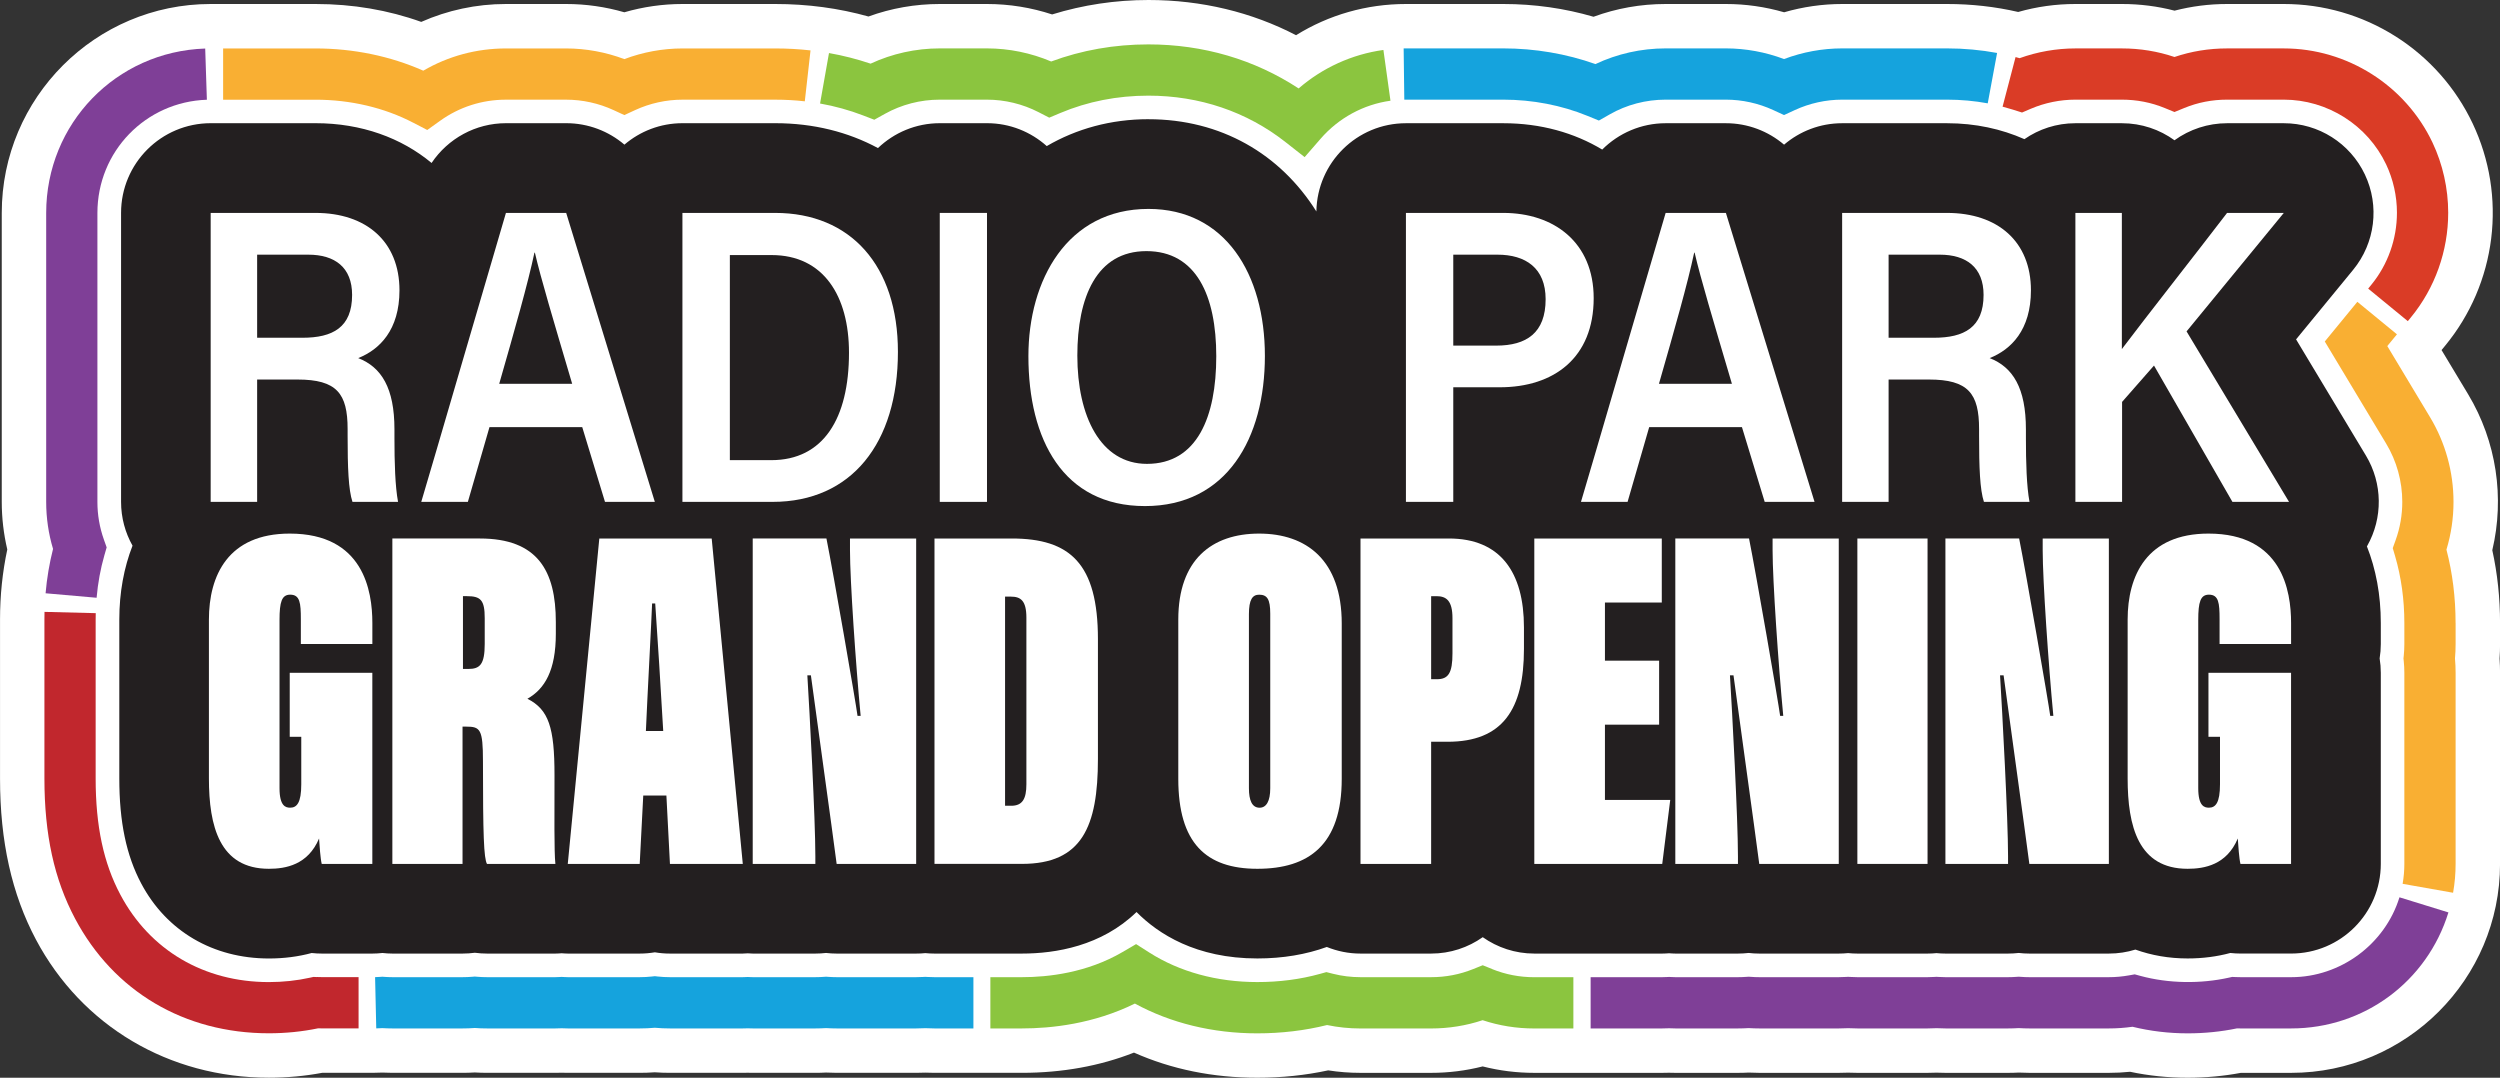 <?xml version="1.0" encoding="UTF-8"?>
<svg id="Layer_2" data-name="Layer 2" xmlns="http://www.w3.org/2000/svg" width="881.34" height="379.93" viewBox="0 0 881.34 379.93">
  <rect x="0" y="0" width="881.34" height="379.93" fill="#333333" stroke="none"/>
  <defs>
    <style>
      .cls-1 {
        fill: #7f3f97;
      }

      .cls-1, .cls-2, .cls-3, .cls-4, .cls-5, .cls-6, .cls-7, .cls-8, .cls-9 {
        stroke-width: 0px;
      }

      .cls-2 {
        fill: none;
      }

      .cls-3 {
        fill: #8bc53f;
      }

      .cls-4 {
        fill: #15a3dd;
      }

      .cls-5 {
        fill: #c1272d;
      }

      .cls-6 {
        fill: #fff;
      }

      .cls-7 {
        fill: #231f20;
      }

      .cls-8 {
        fill: #da3c26;
      }

      .cls-9 {
        fill: #f9af33;
      }
    </style>
  </defs>
  <g id="Layer_1-2" data-name="Layer 1">
    <g>
      <g>
        <path class="cls-7" d="M771.21,358.92c-6.59,0-13.03-.81-19.21-2.42-2.82.46-5.67.7-8.55.7h-28.03c-1.24,0-2.5-.04-3.75-.13-1.26.09-2.52.13-3.76.13h-22.08c-1.04,0-2.09-.03-3.15-.1-1.06.06-2.11.1-3.15.1h-24.74c-1.09,0-2.18-.03-3.28-.1-1.1.07-2.19.1-3.28.1h-28.03c-1.24,0-2.5-.04-3.75-.13-1.26.09-2.51.13-3.76.13h-22.08c-.83,0-1.58-.03-2.23-.07-.74.04-1.54.07-2.38.07h-45.1c-6.27,0-12.41-1.1-18.19-3.24-5.78,2.14-11.91,3.24-18.19,3.24h-24.9c-4.02,0-7.98-.45-11.86-1.36-7.72,2.05-15.94,3.08-24.51,3.08-18.46,0-32.57-4.96-43.02-11.22-11.48,6.25-25.01,9.5-39.96,9.5h-30.85c-1.07,0-2.15-.03-3.22-.1-1.08.07-2.15.1-3.22.1h-28.03c-1.24,0-2.5-.04-3.75-.13-1.26.09-2.52.13-3.76.13h-22.08c-.67,0-1.27-.02-1.78-.05-.49.03-1.09.05-1.74.05h-25.68c-1.78,0-3.56-.09-5.32-.27-1.77.18-3.55.27-5.32.27h-25.37c-.81,0-1.54-.03-2.17-.07-.64.04-1.37.07-2.19.07h-24.12c-1.43,0-2.86-.06-4.3-.18-1.44.12-2.88.18-4.31.18h-24.74c-1.16,0-2.33-.04-3.52-.12-1.19.08-2.36.12-3.52.12h-17.85c-.6,0-1.2-.01-1.81-.03-5.4,1.17-11.05,1.75-16.83,1.75-27.31,0-51.08-14.03-63.57-37.54-6.96-13.1-10.21-28.02-10.21-46.96v-55.98c0-8.75,1.09-17.15,3.26-25.08-1.74-5.29-2.64-10.84-2.64-16.42v-101.87c0-29.02,23.61-52.63,52.63-52.63h36.97c13.84,0,26.83,2.92,38.36,8.56,8.43-5.51,18.38-8.56,28.76-8.56h21.24c7.09,0,14.06,1.44,20.5,4.17,6.44-2.73,13.4-4.17,20.49-4.17h32.71c12,0,23.37,1.95,33.97,5.81,7.36-3.8,15.57-5.81,24.04-5.81h16.65c7.85,0,15.53,1.76,22.51,5.08,10.78-4.27,22.46-6.49,34.41-6.49,19.96,0,38.38,6,53.51,17.02,9.56-9.63,22.78-15.62,37.27-15.62h34.33c11.47,0,22.59,2.05,32.79,6,7.45-3.92,15.78-6,24.43-6h21.24c7.09,0,14.05,1.44,20.5,4.17,6.44-2.73,13.4-4.17,20.49-4.17h36.97c8.94,0,17.58,1.25,25.8,3.72,6.15-2.45,12.72-3.72,19.45-3.72h16.39c6.42,0,12.68,1.14,18.55,3.36,5.88-2.21,12.13-3.36,18.54-3.36h20c20.25,0,38.92,11.83,47.58,30.13,8.66,18.31,5.95,40.25-6.9,55.9l-10.73,13.07,17,28.29c8,13.31,9.62,29.38,4.8,43.82,2.29,8.22,3.44,16.93,3.44,26v7.41c0,1.69-.08,3.39-.24,5.08.16,1.69.24,3.39.24,5.08v67.35c0,29.02-23.61,52.63-52.63,52.63h-17.85c-.6,0-1.2-.01-1.81-.03-5.4,1.17-11.05,1.75-16.83,1.75Z"/>
        <path class="cls-6" d="M404.87,42.03c25.53,0,46.46,12.23,59.2,32.52.27-17.23,14.3-31.11,31.59-31.11h34.33c13.18,0,25.02,3.38,34.85,9.29,5.79-5.8,13.77-9.29,22.37-9.29h21.24c7.71,0,14.91,2.8,20.5,7.56,5.52-4.71,12.66-7.56,20.48-7.56h36.97c10,0,19.18,2.03,27.28,5.62,5.1-3.54,11.29-5.62,17.97-5.62h16.39c6.93,0,13.34,2.23,18.55,6.01,5.33-3.86,11.81-6.01,18.55-6.01h20c12.23,0,23.36,7.05,28.58,18.1,5.23,11.05,3.61,24.13-4.14,33.57l-20.13,24.53,24.64,40.99c5.87,9.77,6.03,21.94.42,31.85-.03.05-.06.09-.09.13,3.16,8,4.9,17.06,4.9,27.01v7.41c0,1.73-.14,3.43-.41,5.08.27,1.66.41,3.35.41,5.08v67.35c0,17.46-14.16,31.62-31.62,31.62h-17.85c-1.21,0-2.4-.07-3.58-.2-4.69,1.27-9.73,1.93-15.05,1.93-6.56,0-12.74-1.09-18.41-3.13-2.95.91-6.09,1.41-9.35,1.41h-28.03c-1.27,0-2.52-.08-3.75-.22-1.23.14-2.49.22-3.76.22h-22.08c-1.06,0-2.11-.06-3.15-.16-1.04.1-2.08.16-3.15.16h-24.74c-1.11,0-2.2-.06-3.28-.17-1.08.11-2.17.17-3.28.17h-28.03c-1.27,0-2.52-.08-3.75-.22-1.23.14-2.49.22-3.76.22h-22.08c-.75,0-1.48-.06-2.21-.11-.8.06-1.59.11-2.4.11h-45.1c-6.78,0-13.04-2.15-18.19-5.78-5.15,3.63-11.41,5.78-18.19,5.78h-24.9c-4.21,0-8.21-.84-11.88-2.33-7.27,2.63-15.46,4.05-24.49,4.05-21.61,0-34.97-8.67-42.59-16.37-12.34,11.99-28.54,14.65-40.39,14.65h-30.85c-1.09,0-2.16-.06-3.22-.16-1.06.11-2.14.16-3.22.16h-28.03c-1.27,0-2.52-.08-3.75-.22-1.23.14-2.49.22-3.76.22h-22.08c-.61,0-1.2-.06-1.79-.09-.57.03-1.15.09-1.72.09h-25.68c-1.81,0-3.59-.15-5.32-.45-1.73.29-3.51.45-5.32.45h-25.36c-.73,0-1.45-.06-2.17-.11-.73.05-1.46.11-2.2.11h-24.12c-1.45,0-2.88-.1-4.29-.29-1.41.19-2.85.29-4.32.29h-24.74c-1.19,0-2.36-.08-3.52-.21-1.16.13-2.33.21-3.52.21h-17.85c-1.21,0-2.4-.07-3.58-.2-4.69,1.27-9.73,1.93-15.05,1.93-19.69,0-36.1-9.62-45.01-26.39-5.29-9.95-7.75-21.74-7.75-37.1v-55.98c0-9.58,1.64-18.33,4.66-26.06-2.57-4.57-4.04-9.83-4.04-15.45v-101.87c0-17.46,14.16-31.62,31.62-31.62h36.97c16.16,0,30.27,5.19,40.88,14.02,5.76-8.59,15.51-14.02,26.24-14.02h21.24c7.71,0,14.91,2.8,20.5,7.56,5.52-4.71,12.66-7.56,20.48-7.56h32.71c13.47,0,25.7,3.11,36.19,8.77,5.68-5.42,13.35-8.77,21.81-8.77h16.65c8.09,0,15.45,3.07,21.05,8.07,10.45-6.1,22.59-9.48,35.87-9.48M404.87,0c-11.64,0-23.09,1.73-33.96,5.09-7.35-2.42-15.09-3.68-22.96-3.68h-16.65c-8.68,0-17.17,1.51-25.13,4.41-10.46-2.93-21.45-4.41-32.87-4.41h-32.71c-6.98,0-13.87,1-20.49,2.92-6.62-1.92-13.52-2.92-20.5-2.92h-21.24c-10.45,0-20.6,2.21-29.86,6.31-11.61-4.17-24.14-6.31-37.26-6.31h-36.97C33.66,1.41.62,34.45.62,75.06v101.87c0,5.66.66,11.3,1.95,16.78-1.7,7.95-2.56,16.22-2.56,24.72v55.98c0,22.2,4.14,40.78,12.66,56.82,16.2,30.49,46.9,48.7,82.13,48.7,6.39,0,12.68-.58,18.76-1.72h17.72c1.17,0,2.34-.03,3.52-.09,1.18.06,2.35.09,3.52.09h24.74c1.43,0,2.87-.04,4.31-.13,1.44.08,2.87.13,4.3.13h24.12c.8,0,1.53-.02,2.19-.04.66.03,1.39.04,2.17.04h25.36c1.77,0,3.55-.06,5.32-.19,1.77.13,3.55.19,5.32.19h25.68c.63,0,1.21-.01,1.74-.03.54.02,1.13.03,1.77.03h22.08c1.25,0,2.5-.03,3.76-.1,1.26.06,2.51.1,3.76.1h28.03c1.07,0,2.15-.02,3.22-.07,1.08.05,2.15.07,3.22.07h30.85c14.25,0,27.53-2.42,39.51-7.13,13.23,5.88,27.85,8.86,43.47,8.86,8.62,0,16.99-.87,25-2.6,3.75.59,7.54.88,11.37.88h24.9c6.19,0,12.29-.77,18.19-2.27,5.89,1.5,11.99,2.27,18.19,2.27h45.1c.83,0,1.62-.02,2.36-.04.68.03,1.44.04,2.26.04h22.08c1.25,0,2.5-.03,3.76-.1,1.26.06,2.51.1,3.76.1h28.03c1.09,0,2.18-.02,3.28-.07,1.1.05,2.19.07,3.28.07h24.74c1.04,0,2.09-.02,3.15-.07,1.06.05,2.11.07,3.15.07h22.08c1.25,0,2.5-.03,3.76-.1,1.26.06,2.51.1,3.76.1h28.03c2.5,0,4.99-.13,7.47-.38,6.59,1.4,13.38,2.1,20.29,2.1,6.39,0,12.68-.58,18.76-1.72h17.72c40.61,0,73.65-33.04,73.65-73.65v-67.35c0-1.69-.06-3.39-.17-5.08.12-1.69.17-3.39.17-5.08v-7.41c0-8.84-.91-17.43-2.73-25.68,4.38-18.49,1.52-38.28-8.52-54.98l-9.37-15.58,1.33-1.62c8.86-10.79,14.45-23.83,16.17-37.71,1.71-13.87-.54-27.87-6.51-40.5-5.98-12.64-15.37-23.26-27.18-30.74-11.81-7.48-25.43-11.43-39.4-11.43h-20c-6.33,0-12.54.8-18.54,2.35-6-1.56-12.22-2.35-18.55-2.35h-16.39c-6.89,0-13.67.95-20.18,2.81-8.1-1.87-16.48-2.81-25.06-2.81h-36.97c-6.98,0-13.87,1-20.49,2.92-6.62-1.92-13.52-2.92-20.5-2.92h-21.24c-8.82,0-17.4,1.54-25.45,4.5-10.14-2.97-20.85-4.5-31.78-4.5h-34.33c-13.9,0-27.22,3.83-38.76,11-15.6-8.1-33.26-12.41-52.03-12.41h0Z"/>
      </g>
      <g>
        <path class="cls-8" d="M709.64,23.64l-3.66,13.96c1.23.32,2.46.68,3.67,1.06l3.19,1.01,3.08-1.32c4.93-2.11,10.36-3.22,15.71-3.22h16.39c5.27,0,10.36.99,15.12,2.95l3.44,1.41,3.44-1.41c4.76-1.96,9.84-2.95,15.1-2.95h20c15.36,0,29.53,8.97,36.09,22.85,2.48,5.25,3.8,11.14,3.8,17.01,0,9.28-3.21,18.3-9.03,25.4l-1.11,1.36,13.97,11.46,1.11-1.35c8.47-10.32,13.13-23.41,13.13-36.86,0-8.52-1.91-17.08-5.53-24.73-9.54-20.17-30.12-33.2-52.43-33.2h-20c-6.38,0-12.6,1.01-18.54,3.02-5.94-2.01-12.16-3.02-18.55-3.02h-16.39c-6.65,0-13.38,1.18-19.66,3.44-.47-.13-.94-.26-1.42-.39l-.27,1.02"/>
        <path class="cls-4" d="M326.8,344.41l-.59-.04-.59.04c-.88.06-1.76.08-2.63.08h-28.03c-1.01,0-2.03-.04-3.06-.12l-.69-.05-.69.05c-1.03.08-2.06.12-3.07.12h-22.08c-.43,0-.86-.01-1.29-.04l-.5-.03-.5.03c-.41.02-.82.04-1.23.04h-25.68c-1.44,0-2.91-.08-4.35-.24l-.97-.11-.97.11c-1.45.16-2.91.24-4.35.24h-25.36c-.54,0-1.09-.02-1.63-.06l-.55-.04-.55.04c-.55.03-1.09.06-1.64.06h-24.12c-1.16,0-2.34-.05-3.5-.15l-.79-.07-.8.07c-1.17.1-2.35.15-3.52.15h-24.74c-.93,0-1.87-.04-2.84-.11l-.69-.05-.69.05c-.64.05-1.26.08-1.88.1l.41,18.06c.71-.01,1.43-.05,2.16-.09,1.2.07,2.36.11,3.52.11h24.74c1.44,0,2.89-.05,4.32-.16,1.42.11,2.86.16,4.3.16h24.12c.73,0,1.46-.02,2.19-.06.72.04,1.45.06,2.18.06h25.36c1.76,0,3.55-.08,5.32-.24,1.77.16,3.56.24,5.32.24h25.68c.58,0,1.16-.01,1.74-.04.59.03,1.18.04,1.78.04h22.08c1.24,0,2.5-.04,3.76-.12,1.26.08,2.52.12,3.76.12h28.03c1.07,0,2.15-.03,3.22-.09,1.08.06,2.16.09,3.22.09h13.72v-18.07h-13.72c-.87,0-1.75-.03-2.63-.08Z"/>
        <path class="cls-5" d="M111.7,344.45l-1.2-.05-1.17.26c-4.64,1.03-9.53,1.56-14.54,1.56-22.87,0-41.95-11.22-52.35-30.8-5.95-11.19-8.72-24.22-8.72-41v-55.98c0-.76,0-1.52.03-2.28l-18.06-.45c-.02.91-.03,1.81-.03,2.72v55.98c0,19.85,3.44,35.57,10.83,49.48,13.64,25.66,38.53,40.38,68.3,40.38,5.92,0,11.73-.59,17.31-1.74.44,0,.88.01,1.32.01h12.99v-18.07h-12.99c-.57,0-1.15-.01-1.72-.04Z"/>
        <path class="cls-1" d="M34.06,210.71c.45-5.17,1.37-10.2,2.74-14.96l.8-2.78-.97-2.73c-1.52-4.27-2.29-8.75-2.29-13.3v-101.87c0-21.66,16.95-39.19,38.59-39.91l-.59-18.05c-31.44,1.04-56.06,26.49-56.06,57.96v101.87c0,5.64.81,11.2,2.42,16.57-1.28,5.04-2.17,10.29-2.63,15.64l18,1.58Z"/>
        <path class="cls-9" d="M145.69,43.26l4.93,2.57,4.52-3.24c6.79-4.87,14.81-7.45,23.22-7.45h21.24c5.72,0,11.5,1.27,16.71,3.68l3.79,1.75,3.79-1.75c5.21-2.41,10.98-3.68,16.7-3.68h32.71c3.52,0,7.02.19,10.42.58l2.02-17.95c-4.07-.46-8.25-.69-12.44-.69h-32.71c-6.95,0-13.96,1.29-20.49,3.76-6.53-2.46-13.54-3.76-20.5-3.76h-21.24c-10.36,0-20.33,2.7-29.14,7.84-11.6-5.14-24.62-7.84-37.98-7.84h-32.58v18.07h32.58c12.35,0,24.27,2.81,34.45,8.12Z"/>
        <path class="cls-3" d="M526.09,341.64l-3.38-1.36-3.38,1.36c-4.68,1.89-9.66,2.85-14.81,2.85h-24.9c-3.28,0-6.54-.4-9.7-1.2l-2.32-.59-2.31.64c-6.89,1.91-14.3,2.87-22.05,2.87-14.22,0-27.39-3.6-38.07-10.41l-4.66-2.97-4.77,2.79c-12.52,7.33-26.21,8.87-35.5,8.87h-11.1v18.07h11.1c10.38,0,25.29-1.6,39.85-8.77,12.63,6.88,27.43,10.5,43.13,10.5,8.54,0,16.81-.99,24.61-2.93,3.86.8,7.8,1.21,11.76,1.21h24.9c6.25,0,12.35-.98,18.19-2.92,5.84,1.94,11.94,2.92,18.19,2.92h13.8v-18.07h-13.8c-5.14,0-10.12-.96-14.81-2.85Z"/>
        <path class="cls-9" d="M865.68,219.64c0-8.96-1.08-17.65-3.22-25.87,1.65-5.45,2.49-11.1,2.49-16.83,0-10.54-2.86-20.88-8.28-29.88l-15.06-25.06,3.4-4.14-13.96-11.46-11.48,13.99,21.62,35.97c3.73,6.2,5.7,13.31,5.7,20.57,0,4.63-.79,9.19-2.36,13.53l-1,2.77.83,2.83c2.16,7.39,3.26,15.32,3.26,23.57v7.41c0,1.39-.07,2.79-.21,4.15l-.1.94.1.94c.14,1.36.21,2.76.21,4.15v67.35c0,2.35-.21,4.7-.61,7.01l17.79,3.15c.59-3.34.89-6.76.89-10.16v-67.35c0-1.7-.07-3.4-.22-5.08.15-1.68.22-3.38.22-5.08v-7.41Z"/>
        <path class="cls-3" d="M369.9,41.48l3.89-1.64c9.64-4.06,20.09-6.12,31.07-6.12,17.99,0,34.69,5.65,48.31,16.36l6.76,5.31,5.64-6.49c6.35-7.31,15.1-12.07,24.62-13.39l-2.49-17.9c-11.1,1.54-21.46,6.28-29.89,13.57-15.51-10.19-33.65-15.53-52.95-15.53-11.98,0-23.49,2.03-34.28,6.03-7.13-3.03-14.88-4.62-22.64-4.62h-16.65c-8.44,0-16.78,1.85-24.38,5.38-4.75-1.6-9.66-2.86-14.66-3.74l-3.15,17.79c5.23.93,10.33,2.34,15.17,4.2l3.95,1.52,3.7-2.06c5.88-3.28,12.57-5.02,19.36-5.02h16.65c6.31,0,12.6,1.53,18.2,4.41l3.75,1.93Z"/>
        <path class="cls-1" d="M807.69,344.49h-17.85c-.57,0-1.15-.01-1.72-.04l-1.2-.05-1.17.26c-9.94,2.21-21.22,2.09-31.21-.63l-1.97-.54-2.01.36c-2.34.42-4.73.64-7.11.64h-28.03c-1.01,0-2.03-.04-3.06-.12l-.69-.05-.69.05c-1.03.08-2.06.12-3.07.12h-22.08c-.86,0-1.71-.03-2.56-.09l-.59-.04-.59.04c-.85.06-1.7.09-2.56.09h-24.74c-.89,0-1.78-.03-2.67-.09l-.6-.04-.6.04c-.89.06-1.79.09-2.67.09h-28.03c-1.01,0-2.03-.04-3.06-.12l-.69-.05-.69.05c-1.03.08-2.06.12-3.07.12h-22.08c-.57,0-1.13-.02-1.69-.06l-.5-.03-.5.03c-.64.04-1.27.06-1.92.06h-25.27v18.07h25.27c.81,0,1.61-.02,2.41-.06.73.04,1.47.06,2.21.06h22.08c1.24,0,2.5-.04,3.76-.12,1.26.08,2.52.12,3.76.12h28.03c1.09,0,2.18-.03,3.28-.09,1.1.06,2.19.09,3.28.09h24.74c1.06,0,2.11-.03,3.15-.09,1.04.06,2.09.09,3.15.09h22.08c1.24,0,2.5-.04,3.76-.12,1.26.08,2.52.12,3.76.12h28.03c2.77,0,5.55-.2,8.29-.59,6.29,1.54,12.82,2.32,19.47,2.32,5.92,0,11.73-.59,17.31-1.74.44,0,.88.01,1.32.01h17.85c25.59,0,47.86-16.44,55.42-40.9l-17.26-5.33c-5.12,16.58-20.82,28.16-38.16,28.16Z"/>
        <path class="cls-4" d="M567.49,40.32c5.94-3.4,12.76-5.19,19.71-5.19h21.24c5.72,0,11.5,1.27,16.71,3.68l3.79,1.75,3.79-1.75c5.21-2.41,10.98-3.68,16.7-3.68h36.97c4.88,0,9.71.44,14.35,1.3l3.3-17.76c-5.73-1.06-11.67-1.61-17.65-1.61h-36.97c-6.95,0-13.96,1.29-20.49,3.76-6.53-2.46-13.54-3.76-20.5-3.76h-21.24c-8.6,0-17.07,1.9-24.75,5.53-10.2-3.63-21.34-5.53-32.47-5.53h-35.14s.23,18.07.23,18.07h34.91c10.27,0,20.51,1.97,29.61,5.7l4.08,1.67,3.83-2.18Z"/>
      </g>
      <path class="cls-2" d="M839.31,219.64c0-9.96-1.74-19.02-4.9-27.01.03-.05.06-.09.09-.13,5.61-9.92,5.45-22.09-.42-31.85l-24.64-40.99,20.13-24.53c7.76-9.45,9.37-22.52,4.14-33.57-5.23-11.05-16.36-18.1-28.58-18.1h-20c-6.74,0-13.21,2.15-18.55,6.01-5.21-3.78-11.62-6.01-18.55-6.01h-16.39c-6.68,0-12.87,2.08-17.97,5.62-8.09-3.59-17.28-5.62-27.28-5.62h-36.97c-7.82,0-14.97,2.86-20.48,7.56-5.59-4.76-12.79-7.56-20.5-7.56h-21.24c-8.61,0-16.58,3.49-22.37,9.29-9.82-5.92-21.67-9.29-34.85-9.29h-34.32c-17.29,0-31.32,13.89-31.59,31.11-12.73-20.3-33.66-32.52-59.2-32.52-13.28,0-25.43,3.38-35.87,9.48-5.59-5-12.95-8.07-21.05-8.07h-16.65c-8.47,0-16.14,3.35-21.81,8.77-10.49-5.66-22.71-8.77-36.19-8.77h-32.71c-7.82,0-14.97,2.86-20.48,7.56-5.59-4.76-12.79-7.56-20.5-7.56h-21.24c-10.74,0-20.48,5.43-26.24,14.02-10.61-8.83-24.71-14.02-40.88-14.02h-36.97c-17.46,0-31.62,14.16-31.62,31.62v101.87c0,5.61,1.48,10.88,4.04,15.45-3.02,7.73-4.66,16.48-4.66,26.06v55.98c0,15.36,2.46,27.15,7.75,37.1,8.91,16.77,25.31,26.39,45.01,26.39,5.32,0,10.36-.66,15.05-1.93,1.18.14,2.37.2,3.58.2h17.85c1.19,0,2.36-.08,3.52-.21,1.16.13,2.33.21,3.52.21h24.74c1.46,0,2.91-.1,4.32-.29,1.41.19,2.84.29,4.29.29h24.12c.74,0,1.47-.06,2.2-.11.72.05,1.44.11,2.17.11h25.36c1.81,0,3.59-.15,5.32-.45,1.73.29,3.51.45,5.32.45h25.68c.58,0,1.15-.06,1.72-.09.6.03,1.19.09,1.79.09h22.08c1.27,0,2.53-.08,3.76-.22,1.23.14,2.48.22,3.75.22h28.03c1.09,0,2.16-.06,3.22-.16,1.06.11,2.14.16,3.22.16h30.85c11.85,0,28.05-2.66,40.39-14.65,7.62,7.7,20.98,16.37,42.59,16.37,9.03,0,17.22-1.42,24.49-4.05,3.67,1.49,7.68,2.33,11.88,2.33h24.9c6.78,0,13.04-2.15,18.19-5.78,5.15,3.63,11.41,5.78,18.19,5.78h45.1c.81,0,1.61-.05,2.4-.11.73.05,1.46.11,2.21.11h22.08c1.27,0,2.53-.08,3.76-.22,1.23.14,2.48.22,3.75.22h28.03c1.11,0,2.2-.06,3.28-.17,1.08.11,2.17.17,3.28.17h24.74c1.06,0,2.11-.06,3.15-.16,1.04.1,2.08.16,3.15.16h22.08c1.27,0,2.53-.08,3.76-.22,1.23.14,2.48.22,3.75.22h28.03c3.25,0,6.39-.49,9.35-1.41,5.67,2.04,11.85,3.13,18.41,3.13,5.32,0,10.36-.66,15.05-1.93,1.18.14,2.37.2,3.58.2h17.85c17.46,0,31.62-14.16,31.62-31.62v-67.35c0-1.73-.14-3.43-.41-5.08.27-1.66.41-3.35.41-5.08v-7.41Z"/>
      <g>
        <path class="cls-6" d="M131.27,304.56h-17.85c-.47-1.89-.78-6.55-.94-8.96-3.91,9.3-11.74,10.68-17.69,10.68-17.38,0-21.14-14.99-21.14-31.87v-55.98c0-15.5,6.73-30.32,28.5-30.32,25.99,0,29.12,20.15,29.12,31.52v7.41h-25.21v-8.79c0-5.68-.31-8.61-3.76-8.61-2.98,0-3.76,2.58-3.76,8.96v59.25c0,6.38,2.19,6.89,3.76,6.89,2.35,0,3.91-1.72,3.91-8.27v-16.71h-4.07v-22.57h29.12v67.35Z"/>
        <path class="cls-6" d="M163.06,256.16v48.4h-24.74v-114.72h30.85c20.36,0,26.78,11.37,26.78,29.46v4.13c0,12.92-3.91,19.46-10.02,22.91,7.52,3.79,9.55,10.16,9.55,26.87,0,13.78-.16,26.87.31,31.35h-24.12c-1.1-2.07-1.41-9.99-1.41-36.17,0-11.37-.94-12.23-5.95-12.23h-1.25ZM163.21,235.83h1.88c4.07,0,5.79-1.55,5.79-8.78v-9.13c0-6.37-1.41-7.75-6.26-7.75h-1.41v25.66Z"/>
        <path class="cls-6" d="M226.77,280.45l-1.25,24.12h-25.36l11.12-114.72h39.62l10.96,114.72h-25.68l-1.25-24.12h-8.14ZM233.81,257.71c-.47-8.79-2.35-38.76-2.82-44.96h-1.1c-.16,5-1.72,33.76-2.19,44.96h6.11Z"/>
        <path class="cls-6" d="M265.36,304.56v-114.72h25.99c2.51,12.57,10.33,57.7,10.96,62.53h1.1c-1.72-18.09-3.76-47.71-3.76-58.39v-4.13h23.33v114.72h-28.03c-1.25-9.82-8.61-62.7-9.08-66.49h-1.25c.78,12.75,2.82,50.47,2.82,63.73v2.76h-22.08Z"/>
        <path class="cls-6" d="M329.43,189.84h27.25c20.51,0,30.38,8.78,30.38,35.48v42.2c0,23.94-5.64,37.03-26.77,37.03h-30.85v-114.72ZM354.33,284.06h2.19c3.91,0,5.32-2.41,5.32-7.58v-58.74c0-6.03-2.03-7.41-5.48-7.41h-2.04v73.72Z"/>
        <path class="cls-6" d="M473.01,219.81v54.77c0,23.25-11.59,31.7-29.75,31.7s-27.87-9.13-27.87-31.7v-56.15c0-21.19,11.9-30.32,28.5-30.32s29.12,9.3,29.12,31.7ZM440.29,216.54v61.32c0,4.31,1.1,6.89,3.76,6.89,2.35,0,3.76-2.24,3.76-6.89v-61.49c0-5.17-1.1-6.72-3.92-6.72-2.35,0-3.6,1.72-3.6,6.89Z"/>
        <path class="cls-6" d="M479.63,189.84h31.16c18.16,0,26.46,11.89,26.46,31.35v7.58c0,21.36-7.52,32.73-26.93,32.73h-5.79v43.06h-24.9v-114.72ZM504.53,239.45h2.04c4.07,0,5.48-2.24,5.48-9.13v-12.4c0-6.2-2.19-7.75-5.64-7.75h-1.88v29.28Z"/>
        <path class="cls-6" d="M584.9,255.47h-19.1v26.53h23.02l-2.82,22.57h-45.1v-114.72h44.94v22.57h-20.04v20.5h19.1v22.57Z"/>
        <path class="cls-6" d="M590.61,304.56v-114.72h25.99c2.51,12.57,10.33,57.7,10.96,62.53h1.1c-1.72-18.09-3.76-47.71-3.76-58.39v-4.13h23.33v114.72h-28.03c-1.25-9.82-8.61-62.7-9.08-66.49h-1.25c.78,12.75,2.82,50.47,2.82,63.73v2.76h-22.08Z"/>
        <path class="cls-6" d="M679.53,189.84v114.72h-24.74v-114.72h24.74Z"/>
        <path class="cls-6" d="M685.83,304.56v-114.72h25.99c2.51,12.57,10.33,57.7,10.96,62.53h1.1c-1.72-18.09-3.76-47.71-3.76-58.39v-4.13h23.33v114.72h-28.03c-1.25-9.82-8.61-62.7-9.08-66.49h-1.25c.78,12.75,2.82,50.47,2.82,63.73v2.76h-22.08Z"/>
        <path class="cls-6" d="M807.69,304.56h-17.85c-.47-1.89-.78-6.55-.94-8.96-3.91,9.3-11.74,10.68-17.69,10.68-17.38,0-21.14-14.99-21.14-31.87v-55.98c0-15.5,6.73-30.32,28.5-30.32,25.99,0,29.12,20.15,29.12,31.52v7.41h-25.21v-8.79c0-5.68-.31-8.61-3.76-8.61-2.98,0-3.76,2.58-3.76,8.96v59.25c0,6.38,2.19,6.89,3.76,6.89,2.35,0,3.91-1.72,3.91-8.27v-16.71h-4.07v-22.57h29.12v67.35Z"/>
      </g>
      <g>
        <path class="cls-6" d="M90.65,133.8v43.13h-16.38v-101.87h36.97c17.91,0,29.59,10.11,29.59,27.29,0,13.98-7.01,20.9-14.55,23.89,8.22,3.21,12.78,10.57,12.78,25.13v3.11c0,8.48.24,17.01,1.27,22.45h-16.07c-1.41-4.28-1.71-12.01-1.71-23.44v-2.24c0-12.52-3.8-17.45-17.68-17.45h-14.22ZM90.65,119.07h15.97c10.65,0,17.51-3.63,17.51-15.1,0-9.7-6.07-14.19-15.43-14.19h-18.05v29.29Z"/>
        <path class="cls-6" d="M172.56,150.58l-7.62,26.35h-16.43c2.11-6.9,27.49-94.04,29.85-101.87h21.24l31.25,101.87h-17.57l-8.02-26.35h-32.7ZM201.71,135.3c-6.73-22.78-11.09-37.3-13.14-46.23h-.16c-2.33,10.96-6.89,26.96-12.42,46.23h25.72Z"/>
        <path class="cls-6" d="M240.58,75.06h32.71c26.54,0,43.26,18.53,43.26,49,0,32.18-16.39,52.87-44.18,52.87h-31.79v-101.87ZM257.3,162.22h14.6c18.35,0,27.4-14.66,27.4-37.88,0-20.02-8.99-34.42-27.28-34.42h-14.72v72.3Z"/>
        <path class="cls-6" d="M347.95,75.06v101.87h-16.65v-101.87h16.65Z"/>
        <path class="cls-6" d="M445.92,125.49c0,28.98-13.41,52.92-42.28,52.92s-41.09-23.47-41.09-52.87c0-26.79,13.68-51.89,42.32-51.89,27.03,0,41.05,22.92,41.05,51.84ZM379.8,125.39c0,21.27,8.12,38.14,24.55,38.14,17.69,0,24.43-16.57,24.43-37.93s-7.04-37.07-24.63-37.07-24.35,16.28-24.35,36.85Z"/>
        <path class="cls-6" d="M495.65,75.06h34.32c17.88,0,31.86,10.42,31.86,30.05,0,20.95-13.93,31.42-33.13,31.42h-16.37v40.4h-16.69v-101.87ZM512.34,121.84h15.14c10.65,0,17.41-4.46,17.41-16.36,0-11-7.08-15.7-16.98-15.7h-15.58v32.06Z"/>
        <path class="cls-6" d="M581.4,150.58l-7.62,26.35h-16.43c2.11-6.9,27.49-94.04,29.85-101.87h21.24l31.25,101.87h-17.57l-8.02-26.35h-32.7ZM610.56,135.3c-6.73-22.78-11.09-37.3-13.14-46.23h-.16c-2.33,10.96-6.89,26.96-12.42,46.23h25.72Z"/>
        <path class="cls-6" d="M665.8,133.8v43.13h-16.38v-101.87h36.97c17.91,0,29.59,10.11,29.59,27.29,0,13.98-7.01,20.9-14.55,23.89,8.22,3.21,12.78,10.57,12.78,25.13v3.11c0,8.48.24,17.01,1.27,22.45h-16.07c-1.41-4.28-1.71-12.01-1.71-23.44v-2.24c0-12.52-3.8-17.45-17.68-17.45h-14.22ZM665.8,119.07h15.97c10.65,0,17.51-3.63,17.51-15.1,0-9.7-6.07-14.19-15.43-14.19h-18.05v29.29Z"/>
        <path class="cls-6" d="M731.64,75.06h16.39v48c8.93-11.84,25.98-33.47,37.09-48h20l-34.28,41.77,36.13,60.1h-19.96l-27.65-48.06-11.25,12.82v35.23h-16.46v-101.87Z"/>
      </g>
    </g>
  </g>
</svg>
